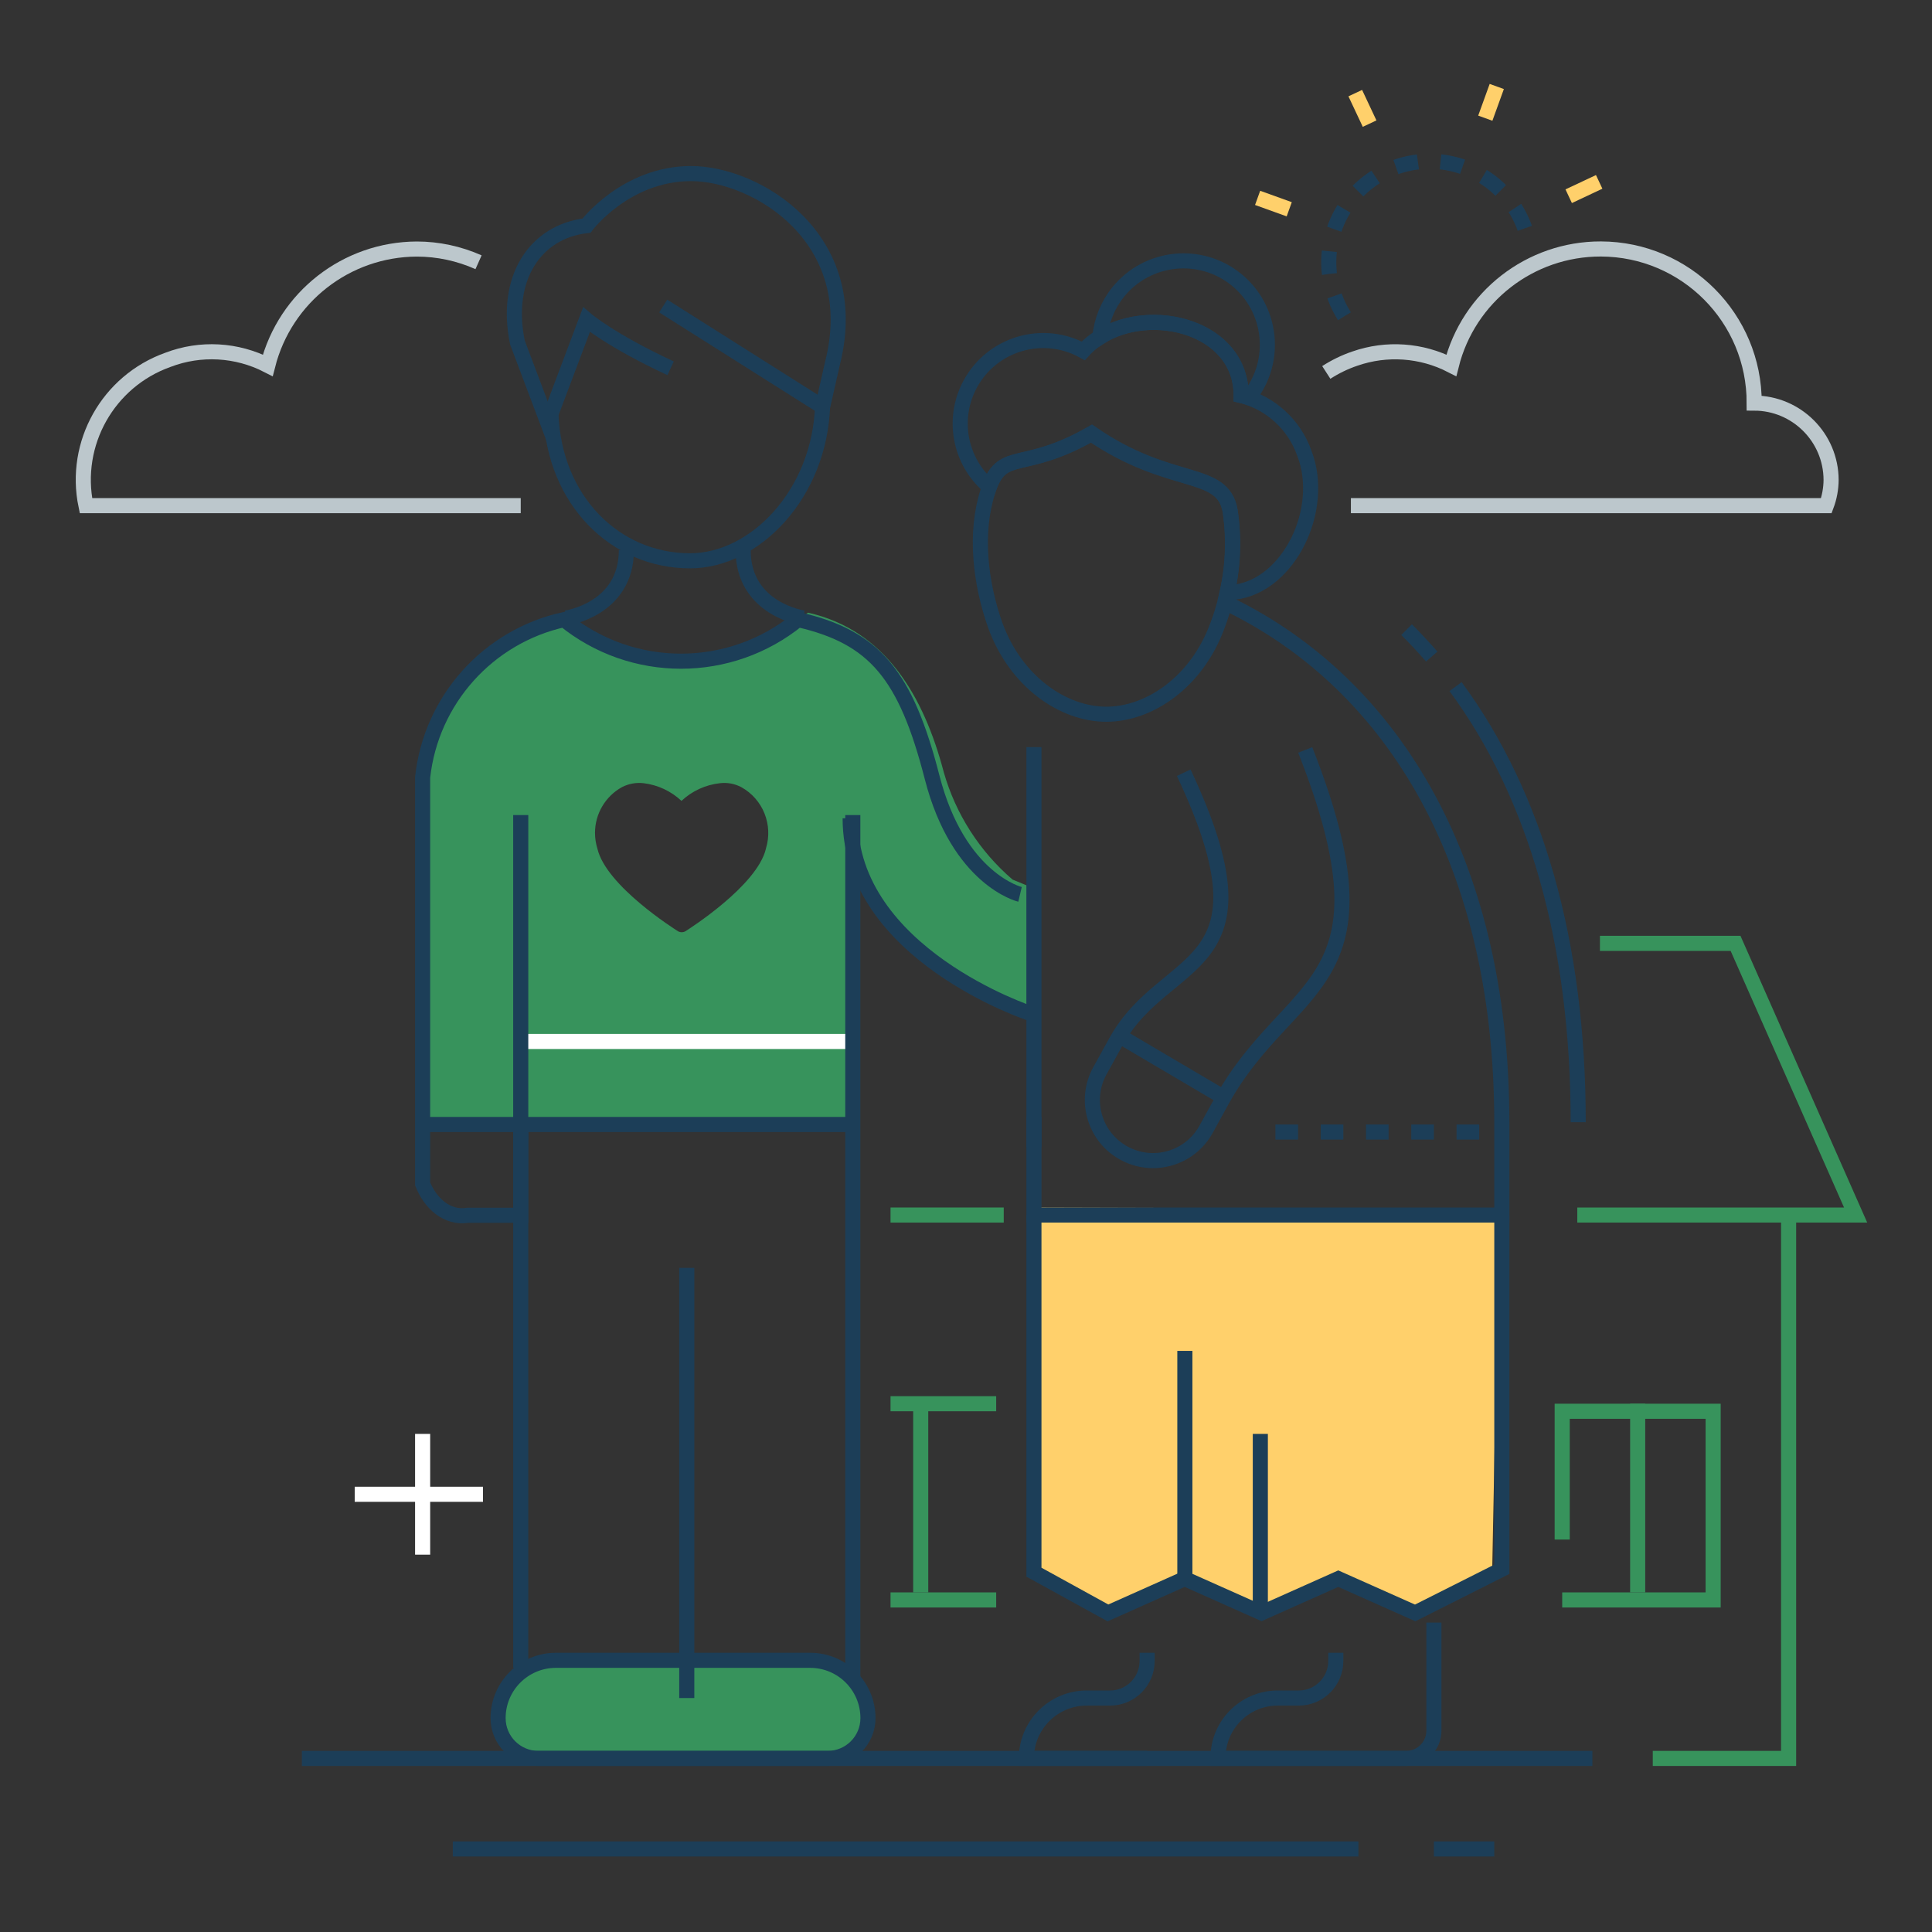 <?xml version="1.0" encoding="utf-8"?>
<!-- Generator: Adobe Illustrator 24.1.3, SVG Export Plug-In . SVG Version: 6.00 Build 0)  -->
<svg version="1.1" id="Icon" xmlns="http://www.w3.org/2000/svg" xmlns:xlink="http://www.w3.org/1999/xlink" x="0px" y="0px"
	 viewBox="0 0 256 256" style="enable-background:new 0 0 256 256;" xml:space="preserve">
<rect x="0" y="0" width="256" height="256" fill="#333333" stroke="none"/>
<style type="text/css">
	.st0{fill:none;stroke:#BCC7CC;stroke-width:2;stroke-miterlimit:10;}
	.st1{fill:none;stroke:#1C3E58;stroke-width:2;stroke-miterlimit:10;stroke-dasharray:3,3;}
	.st2{fill:none;stroke:#FFD06B;stroke-width:2;stroke-miterlimit:10;}
	.st3{fill:#37935C;}
	.st4{fill:#FFD06B;}
	.st5{fill:none;stroke:#1C3E58;stroke-width:2;stroke-miterlimit:10;}
	.st6{fill:none;stroke:#FFFFFF;stroke-width:2;stroke-miterlimit:10;}
	.st7{fill:none;stroke:#37935C;stroke-width:2;stroke-miterlimit:10;}
</style>
<path class="st0" d="M63.41,34.75C60.83,33.6,58.04,33,55.22,33c-9.32,0.04-17.44,6.37-19.74,15.41c-4.11-2.11-8.92-2.38-13.23-0.73
	C14.32,50.51,9.68,58.75,11.39,67H69"/>
<path class="st0" d="M179,67h63c0.41-1.09,0.62-2.24,0.63-3.4c-0.01-5.62-4.57-10.18-10.19-10.19c0.03-11.25-9.07-20.39-20.32-20.42
	c-9.36-0.02-17.54,6.34-19.81,15.42c-3.96-2.03-8.58-2.36-12.79-0.89c-1.33,0.45-2.6,1.07-3.78,1.83"/>
<path class="st1" d="M178.14,41.9c-3.95-6.25-2.09-14.51,4.15-18.46s14.51-2.09,18.46,4.15c0.77,1.22,1.34,2.55,1.68,3.96"/>
<line class="st2" x1="196.81" y1="15.66" x2="198.33" y2="11.46"/>
<line class="st2" x1="181.48" y1="16.38" x2="179.58" y2="12.34"/>
<line class="st2" x1="170.83" y1="27.73" x2="166.64" y2="26.22"/>
<line class="st2" x1="207.86" y1="26" x2="211.9" y2="24.1"/>
<path class="st3" d="M137.7,118l-3.53-1.45c-4.36-3.74-7.53-8.68-9.11-14.21c-2.66-10.12-7.76-18.86-18-21.16
	c-4.56,3.63-10.18,5.65-16,5.76c-5.75-0.03-11.33-1.96-15.86-5.51C64.88,83.71,56,93,56,103.06V149h57v-40.55
	c0,14.69,17.57,23,24.31,25.35C137.64,133.91,137.7,118,137.7,118z M101.49,112.45c-1.15,4.92-10.27,10.69-10.66,10.94
	c-0.31,0.18-0.69,0.18-1,0c-0.39-0.25-9.52-6-10.67-10.94c-0.21-0.68-0.32-1.38-0.32-2.09c0-2.52,1.37-4.84,3.57-6.06
	c0.89-0.46,1.9-0.64,2.89-0.52c1.87,0.23,3.62,1.05,5,2.34c1.4-1.31,3.18-2.13,5.08-2.34c0.98-0.12,1.97,0.06,2.84,0.52
	c2.88,1.59,4.24,4.99,3.27,8.13V112.45z"/>
<polygon class="st4" points="198.66,160.18 197.72,208.27 188.26,213.18 177.86,208.61 167.47,213.18 157.07,208.61 146.67,213.18 
	137.23,208.21 136.28,160 "/>
<path class="st3" d="M73.66,220h33.69c4.23,0,7.66,3.43,7.66,7.66l0,0l0,0c0,2.95-2.39,5.34-5.34,5.34H71.34
	c-2.95,0-5.34-2.39-5.34-5.34l0,0C66,223.43,69.43,220,73.66,220L73.66,220z"/>
<path class="st5" d="M73.66,220h33.69c4.23,0,7.66,3.43,7.66,7.66l0,0l0,0c0,2.95-2.39,5.34-5.34,5.34H71.34
	c-2.95,0-5.34-2.39-5.34-5.34l0,0C66,223.43,69.43,220,73.66,220L73.66,220z"/>
<line class="st6" x1="69" y1="138" x2="113" y2="138"/>
<path class="st5" d="M190,215v14.32c0,2.03-1.65,3.68-3.68,3.68H161.4c-0.06-4.36,3.44-7.94,7.8-8c0,0,0,0,0,0h2.89
	c2.71,0,4.91-2.2,4.91-4.91l0,0l0,0V219"/>
<polyline class="st5" points="137,161 137,208.32 146.81,213.72 156.98,209.18 167.16,213.72 177.33,209.18 187.52,213.72 
	199,207.94 199,161 "/>
<line class="st5" x1="211" y1="233" x2="40" y2="233"/>
<line class="st5" x1="180" y1="245" x2="60" y2="245"/>
<line class="st5" x1="198" y1="245" x2="190" y2="245"/>
<path class="st5" d="M161.89,79.63c21.8,10.16,37.11,33.56,37.11,69.14V161h-62v-13"/>
<path class="st5" d="M152,233h-16c0-4.42,3.58-8,8-8h3.09c2.71,0,4.91-2.2,4.91-4.91l0,0l0,0V219"/>
<line class="st5" x1="157" y1="179" x2="157" y2="209"/>
<line class="st5" x1="167" y1="190" x2="167" y2="213"/>
<path class="st5" d="M156.85,102.39c12.67,26.89-2.37,23.7-8.95,35.59l-2.15,3.89c-2.15,3.88-0.74,8.77,3.15,10.91
	c3.88,2.15,8.77,0.74,10.91-3.14l2.14-3.89c9-16.18,23.51-14.63,11-46.38"/>
<line class="st5" x1="161.81" y1="145.21" x2="148.46" y2="137.34"/>
<path class="st5" d="M189.71,87c-1.07-1.23-2.18-2.43-3.33-3.57"/>
<path class="st5" d="M209.12,148.7c0-23.72-5.61-43.29-16.25-57.72"/>
<path class="st5" d="M161.33,82.86c-2.72,7.48-9,11.78-14.73,11.78s-12-4.3-14.72-11.78c-2-5.63-2.74-12.26-1-17.68
	c1.88-6,4.41-2.38,13.77-7.76C155.11,64.67,162,62,163,67.7C163.74,72.81,163.16,78.03,161.33,82.86z"/>
<line class="st5" x1="137" y1="99" x2="137" y2="152"/>
<path class="st5" d="M172.83,60.05c-1.33-3.79-4.48-6.66-8.37-7.65c0-10.08-14.77-12.71-20.92-5.91
	c-5.32-2.93-12.01-0.99-14.94,4.33c-2.52,4.57-1.48,10.28,2.49,13.67c1.86-5,4.56-1.91,13.51-7C155.11,64.67,162,62,163,67.7
	c0.56,3.6,0.42,7.27-0.4,10.81c0.33,0,0.67-0.01,1-0.05C170.78,77.6,175.72,67.47,172.83,60.05z"/>
<path class="st5" d="M164.46,52.4c0.34,0.07,0.67,0.17,1,0.28c3.86-4.77,3.12-11.78-1.65-15.64c-4.77-3.86-11.78-3.12-15.64,1.65
	c-1.38,1.71-2.23,3.79-2.43,5.99C152.59,40.32,164.46,43.36,164.46,52.4z"/>
<path class="st5" d="M135.16,118.51c0,0-8.16-1.93-11.65-15.51s-7.61-18.59-17.77-20.9c-9.03,7.35-21.97,7.35-31,0
	C64.66,84.33,57.12,92.74,56,103v53.87c1,2.54,3.22,4.62,6,4.16h7V150"/>
<path class="st5" d="M136.51,134.28c0,0-23.86-7.87-23.86-25.85"/>
<path class="st5" d="M73,54.86c0.43,11.45,8.53,19.45,18.44,19.45c8.62,0,17.22-8.91,17.56-20.65"/>
<line class="st5" x1="69" y1="221" x2="69" y2="149"/>
<line class="st5" x1="113" y1="108" x2="113" y2="222.5"/>
<line class="st5" x1="69" y1="108" x2="69" y2="151"/>
<line class="st5" x1="91" y1="168" x2="91" y2="225"/>
<line class="st5" x1="113" y1="149" x2="56" y2="149"/>
<line class="st1" x1="169" y1="150" x2="197" y2="150"/>
<path class="st5" d="M88.86,48.8c-7.92-3.68-11.15-6.44-11.15-6.44L73,54.86"/>
<path class="st5" d="M87.88,40.55L109,53.9l1.34-5.9c4.1-16.44-10.1-25-18.77-25s-13.86,6.9-13.86,6.9
	c-6.77,0.78-10.91,6.94-9.15,15.48L73.32,58"/>
<path class="st5" d="M75,81.89c0,0,8-1.12,8-9"/>
<path class="st5" d="M106.47,81.89c0,0-8-1.12-8-9"/>
<line class="st6" x1="64" y1="198" x2="47" y2="198"/>
<line class="st6" x1="56" y1="190" x2="56" y2="206"/>
<polyline class="st7" points="237,161 237,233 219,233 "/>
<polyline class="st7" points="209,161 245.88,161 229.97,125 212,125 "/>
<polyline class="st7" points="207,212 227,212 227,187 207,187 207,204 "/>
<line class="st7" x1="217" y1="186" x2="217" y2="211"/>
<line class="st7" x1="132" y1="186" x2="118" y2="186"/>
<line class="st7" x1="118" y1="212" x2="132" y2="212"/>
<line class="st7" x1="122" y1="186" x2="122" y2="211"/>
<line class="st7" x1="133" y1="161" x2="118" y2="161"/>
</svg>
